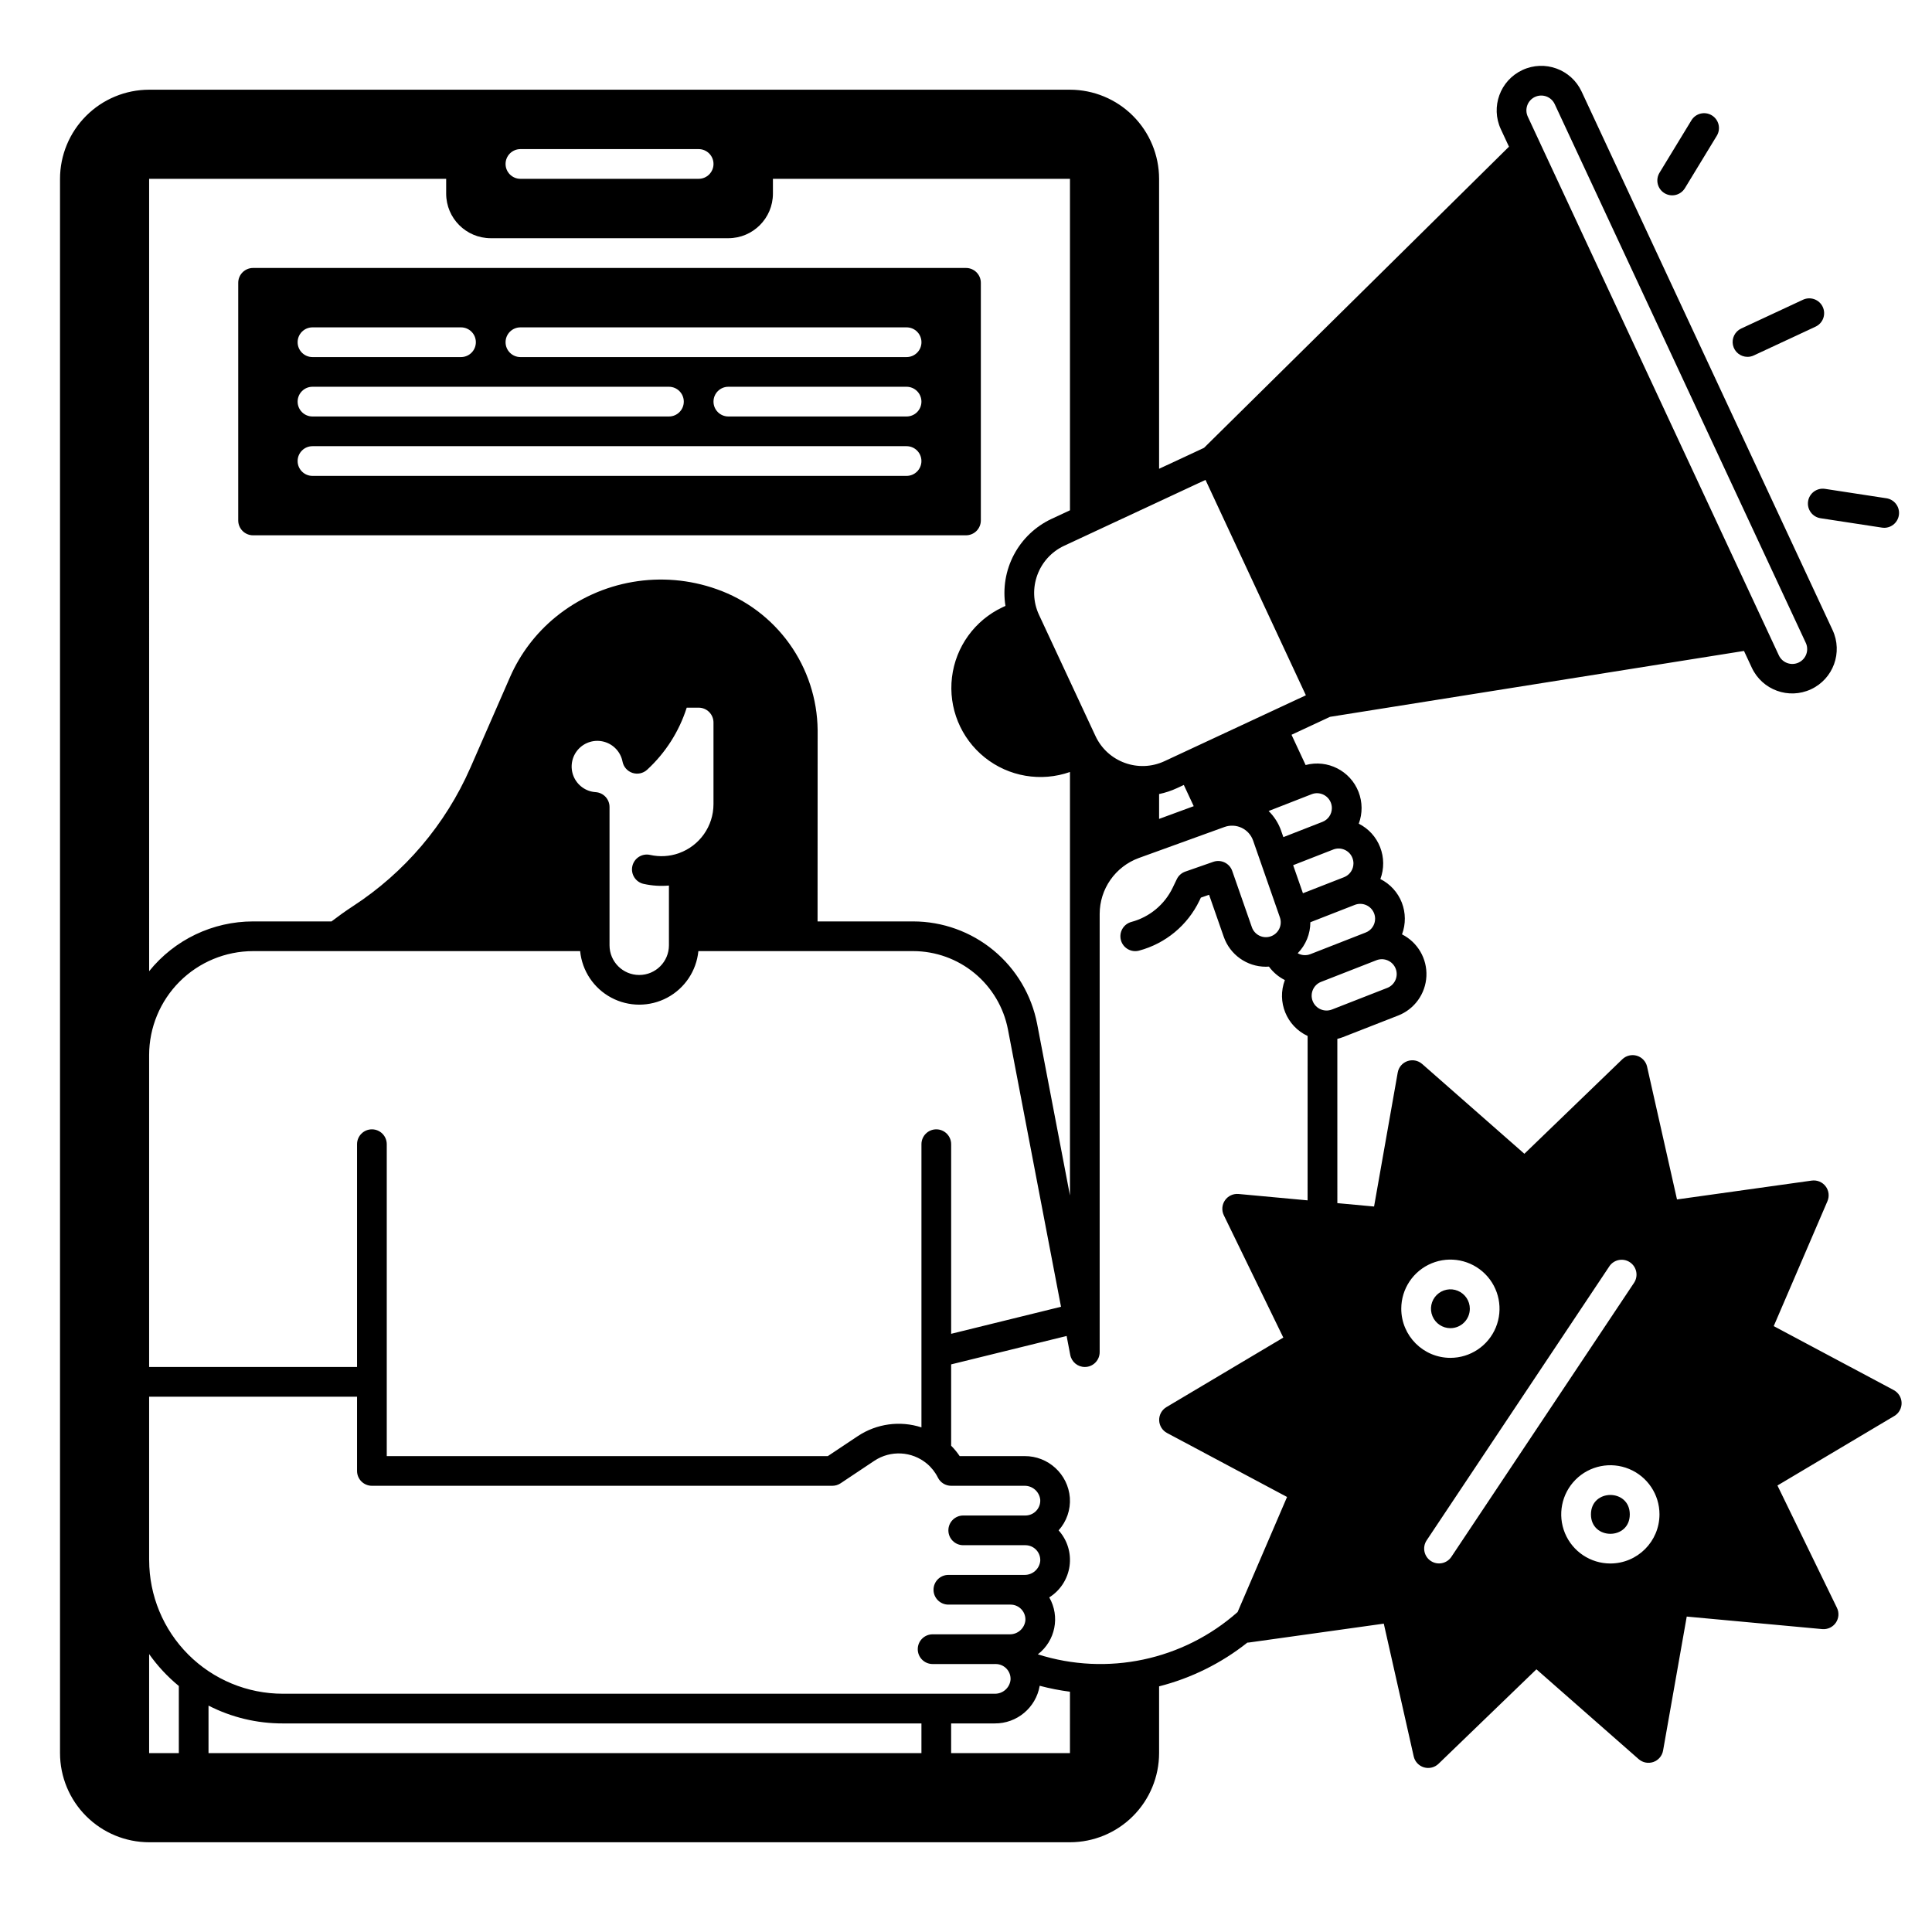 <?xml version="1.0" encoding="UTF-8"?>
<!-- Uploaded to: SVG Repo, www.svgrepo.com, Generator: SVG Repo Mixer Tools -->
<svg fill="#000000" width="800px" height="800px" version="1.1" viewBox="144 144 512 512" xmlns="http://www.w3.org/2000/svg">
 <g>
  <path d="m607.11 238.57c0.574 0 1.141-0.129 1.656-0.371l16.34-7.613 0.004-0.004c0.953-0.434 1.695-1.23 2.062-2.219 0.363-0.984 0.316-2.074-0.125-3.023-0.445-0.953-1.25-1.688-2.238-2.043-0.988-0.355-2.078-0.301-3.027 0.152l-16.34 7.613c-1.676 0.781-2.582 2.621-2.184 4.422 0.402 1.805 2.004 3.086 3.852 3.086z"/>
  <path d="m623.16 276.85c-0.16 1.031 0.102 2.086 0.719 2.926 0.617 0.84 1.543 1.402 2.574 1.559l16.273 2.488v0.004c0.199 0.031 0.398 0.047 0.602 0.047 2.059 0 3.769-1.586 3.926-3.641s-1.301-3.879-3.336-4.188l-16.27-2.492c-1.035-0.16-2.086 0.102-2.93 0.719-0.84 0.617-1.402 1.547-1.559 2.578z"/>
  <path d="m585.1 195.19c0.895 0.543 1.965 0.711 2.981 0.465 1.016-0.25 1.891-0.891 2.434-1.781l8.477-13.93c1.102-1.855 0.504-4.254-1.34-5.375s-4.246-0.547-5.387 1.281l-8.477 13.93c-1.129 1.859-0.543 4.277 1.312 5.41z"/>
  <path d="m211.07 285.86h188.93c1.043 0 2.043-0.414 2.781-1.152s1.152-1.742 1.152-2.785v-62.977c0-1.043-0.414-2.043-1.152-2.781-0.738-0.738-1.738-1.152-2.781-1.152h-188.93c-2.176 0-3.938 1.762-3.938 3.934v62.977c0 1.043 0.414 2.047 1.152 2.785 0.738 0.738 1.742 1.152 2.785 1.152zm70.848-55.105h102.34c2.176 0 3.938 1.762 3.938 3.938 0 2.172-1.762 3.934-3.938 3.934h-102.34c-2.172 0-3.938-1.762-3.938-3.934 0-2.176 1.766-3.938 3.938-3.938zm106.27 19.68c0 1.043-0.414 2.047-1.152 2.785-0.738 0.738-1.742 1.152-2.785 1.152h-47.23c-2.176 0-3.938-1.762-3.938-3.938 0-2.172 1.762-3.938 3.938-3.938h47.23c1.043 0 2.047 0.418 2.785 1.156 0.738 0.738 1.152 1.738 1.152 2.781zm-161.38-19.68h39.363c2.172 0 3.934 1.762 3.934 3.938 0 2.172-1.762 3.934-3.934 3.934h-39.363c-2.172 0-3.934-1.762-3.934-3.934 0-2.176 1.762-3.938 3.934-3.938zm0 15.742h94.465c2.176 0 3.938 1.766 3.938 3.938 0 2.176-1.762 3.938-3.938 3.938h-94.465c-2.172 0-3.934-1.762-3.934-3.938 0-2.172 1.762-3.938 3.934-3.938zm0 15.742 157.44 0.004c2.176 0 3.938 1.762 3.938 3.938 0 2.172-1.762 3.934-3.938 3.934h-157.44c-2.172 0-3.934-1.762-3.934-3.934 0-2.176 1.762-3.938 3.934-3.938z"/>
  <path d="m645.86 512.39-31.805-16.957 14.238-33.113c0.559-1.305 0.375-2.812-0.488-3.941-0.863-1.133-2.266-1.707-3.676-1.512l-35.707 4.996-7.926-35.172 0.004-0.004c-0.312-1.387-1.348-2.496-2.711-2.906-1.363-0.406-2.84-0.047-3.863 0.938l-25.949 25.043-27.094-23.805v0.004c-1.07-0.938-2.559-1.227-3.902-0.754-1.34 0.469-2.324 1.629-2.57 3.027l-6.269 35.504-9.73-0.898-0.004-43.531c0.488-0.117 0.969-0.266 1.438-0.445l14.66-5.731h0.004c4.336-1.688 7.277-5.769 7.5-10.422 0.227-4.648-2.309-8.996-6.461-11.094 1.016-2.731 0.992-5.738-0.066-8.449-1.059-2.699-3.082-4.914-5.672-6.215 1.02-2.723 0.996-5.727-0.062-8.434-1.047-2.711-3.066-4.934-5.664-6.234 1.02-2.727 0.996-5.727-0.062-8.438-2.184-5.594-8.219-8.656-14.02-7.109l-3.738-8.016 10.199-4.754 109.71-17.465 2.07 4.441c2.758 5.914 9.781 8.473 15.691 5.715 5.914-2.754 8.473-9.777 5.715-15.688l-66.504-142.7c-2.754-5.914-9.777-8.473-15.691-5.715-5.91 2.754-8.469 9.781-5.715 15.691l2.152 4.625-80.805 79.801-11.918 5.555v-76.84c-0.008-6.262-2.5-12.266-6.926-16.691-4.426-4.43-10.43-6.918-16.691-6.926h-244.03c-6.262 0.008-12.266 2.496-16.691 6.926-4.43 4.426-6.918 10.43-6.926 16.691v417.21c0.008 6.262 2.496 12.266 6.926 16.691 4.426 4.43 10.43 6.918 16.691 6.926h244.03c6.262-0.008 12.266-2.496 16.691-6.926 4.426-4.426 6.918-10.43 6.926-16.691v-17.699c8.523-2.172 16.496-6.121 23.387-11.59 0.152 0 0.305-0.012 0.453-0.031l35.707-4.996 7.926 35.172v0.004c0.312 1.387 1.348 2.496 2.711 2.906 1.363 0.406 2.84 0.047 3.863-0.938l25.949-25.043 27.094 23.805v-0.004c1.066 0.938 2.559 1.227 3.902 0.758 1.34-0.473 2.324-1.629 2.57-3.031l6.269-35.504 35.902 3.32c1.418 0.129 2.793-0.512 3.602-1.68 0.809-1.172 0.926-2.684 0.301-3.961l-15.766-32.414 30.977-18.426h0.004c1.219-0.727 1.953-2.055 1.922-3.477-0.035-1.418-0.832-2.711-2.086-3.379zm-95.078-342.7c0.945-0.441 2.027-0.488 3.012-0.133 0.98 0.355 1.777 1.09 2.219 2.035l66.508 142.7h0.004c0.461 0.949 0.523 2.043 0.172 3.039-0.355 0.996-1.09 1.809-2.047 2.254s-2.055 0.488-3.043 0.117c-0.988-0.367-1.789-1.121-2.219-2.086l-25.727-55.191-37.457-80.375v-0.008l-3.32-7.125c-0.922-1.969-0.07-4.312 1.898-5.231zm-50.445 199.51c0.949 0.414 1.691 1.191 2.066 2.156 0.18 0.461 0.277 0.953 0.277 1.445 0.004 1.625-0.992 3.082-2.504 3.668l-10.883 4.25-2.594-7.434 10.617-4.148h-0.004c0.977-0.383 2.062-0.363 3.023 0.062zm-8.742-14.723c2.016-0.789 4.289 0.203 5.086 2.219 0.18 0.461 0.273 0.953 0.277 1.449 0.004 1.621-0.992 3.078-2.508 3.664l-10.344 4.039-0.586-1.672 0.004-0.004c-0.691-1.98-1.828-3.773-3.324-5.246zm-28.125-83.301 26.602 57.082-37.461 17.457c-6.894 3.211-15.086 0.227-18.301-6.668l-14.965-32.113v0.004c-3.203-6.898-0.219-15.082 6.668-18.305zm-3.121 86.469-9.176 3.371v-6.586c1.645-0.34 3.242-0.871 4.766-1.578l1.785-0.832zm-178.43-174.13h47.23c2.176 0 3.938 1.762 3.938 3.934 0 2.176-1.762 3.938-3.938 3.938h-47.23c-2.172 0-3.938-1.762-3.938-3.938 0-2.172 1.766-3.934 3.938-3.934zm-98.398 7.871h78.719v3.938-0.004c0.008 6.519 5.289 11.801 11.809 11.809h62.977c6.516-0.008 11.801-5.289 11.809-11.809v-3.934h78.719v87.848l-4.871 2.269c-4.269 1.996-7.769 5.324-9.973 9.488-2.207 4.16-2.996 8.93-2.254 13.578l-0.746 0.348c-7.383 3.461-12.461 10.488-13.426 18.586-0.969 8.094 2.309 16.117 8.672 21.223 6.359 5.102 14.902 6.559 22.598 3.859v112.23l-8.699-45.461c-1.469-7.641-5.551-14.531-11.543-19.488-5.996-4.957-13.531-7.676-21.312-7.68h-25.336l0.02-50.75c-0.098-8.207-2.711-16.184-7.492-22.852-4.781-6.672-11.496-11.711-19.234-14.438-14.512-5.168-30.664-2.398-42.629 7.305-5.266 4.281-9.438 9.758-12.16 15.973l-10.527 24.078h-0.004c-6.586 15.008-17.418 27.758-31.164 36.688-1.945 1.27-3.816 2.617-5.621 3.996h-20.777c-10.707 0-20.84 4.852-27.551 13.191zm131.09 186.86c2.188 0.484 4.434 0.629 6.664 0.43v15.832c0 4.348-3.523 7.871-7.871 7.871s-7.871-3.523-7.871-7.871v-36.652c0-2.074-1.609-3.793-3.68-3.93-2.59-0.168-4.856-1.797-5.844-4.191-0.988-2.398-0.531-5.148 1.184-7.098 1.715-1.945 4.387-2.746 6.891-2.066 2.5 0.68 4.402 2.719 4.894 5.266 0.273 1.398 1.281 2.543 2.637 2.988 1.355 0.445 2.848 0.121 3.894-0.848 4.863-4.477 8.473-10.145 10.48-16.441h3.156c1.047 0 2.047 0.414 2.785 1.152 0.738 0.738 1.152 1.738 1.152 2.781v21.648c-0.008 5.809-3.648 10.988-9.109 12.961-0.055 0.02-0.105 0.035-0.16 0.055v0.004c-2.406 0.832-4.996 0.98-7.484 0.43-1.023-0.242-2.102-0.066-2.996 0.492-0.891 0.559-1.523 1.449-1.754 2.477-0.23 1.027-0.039 2.106 0.531 2.988 0.57 0.887 1.469 1.508 2.5 1.723zm-131.09 45.359c0.008-7.305 2.914-14.305 8.078-19.473 5.164-5.164 12.168-8.07 19.473-8.078h86.672c0.516 5.231 3.609 9.855 8.246 12.332 4.637 2.477 10.203 2.477 14.84 0 4.637-2.477 7.731-7.102 8.246-12.332h56.922c5.949 0.004 11.711 2.082 16.293 5.871 4.586 3.793 7.707 9.062 8.828 14.902l14.059 73.477-29.113 7.168v-50.25c0-2.172-1.762-3.938-3.938-3.938-2.172 0-3.934 1.766-3.934 3.938v75.047c-5.664-1.84-11.859-0.996-16.828 2.289l-7.981 5.32h-116.89v-82.656c0-2.172-1.762-3.938-3.934-3.938-2.176 0-3.938 1.766-3.938 3.938v59.039h-55.102zm7.871 184.99h-7.871v-26.25c2.234 3.16 4.883 6.004 7.871 8.461zm-7.871-51.168v-43.293h55.102v19.68c0 1.043 0.414 2.043 1.152 2.781 0.738 0.738 1.742 1.152 2.785 1.152h122.02c0.777 0 1.535-0.23 2.184-0.66l8.973-5.984c4.293-2.836 9.934-2.527 13.887 0.762 1.223 1.02 2.219 2.281 2.926 3.707 0.664 1.336 2.027 2.176 3.519 2.176h19.414c2.133-0.043 3.949 1.547 4.191 3.668 0.074 1.09-0.309 2.156-1.051 2.953-0.742 0.797-1.785 1.25-2.875 1.254h-16.48c-2.176 0-3.938 1.762-3.938 3.934 0 2.176 1.762 3.938 3.938 3.938h16.48c1.09 0 2.133 0.453 2.875 1.25 0.746 0.797 1.125 1.867 1.051 2.957-0.242 2.121-2.059 3.707-4.191 3.664h-20.152c-2.172 0-3.938 1.762-3.938 3.938 0 2.172 1.766 3.934 3.938 3.934h16.48c1.094 0 2.133 0.453 2.879 1.254 0.742 0.797 1.121 1.867 1.047 2.953-0.242 2.121-2.055 3.711-4.191 3.664h-3.668c-0.043 0-0.082 0.012-0.121 0.012-0.043 0.004-0.082-0.012-0.121-0.012h-16.488c-2.172 0-3.934 1.766-3.934 3.938 0 2.176 1.762 3.938 3.934 3.938h16.48c0.043 0 0.082-0.012 0.121-0.012 0.043-0.004 0.082 0.012 0.121 0.012h0.008c1.09 0 2.133 0.453 2.875 1.25 0.746 0.797 1.125 1.867 1.047 2.957-0.238 2.121-2.055 3.707-4.188 3.664h-188.66c-9.395 0-18.406-3.731-25.047-10.375-6.644-6.644-10.375-15.652-10.375-25.051zm204.67 51.168h-188.93v-12.594c6.09 3.121 12.836 4.738 19.68 4.723h169.25zm39.359 0h-31.488v-7.871h11.543c5.883 0.051 10.934-4.176 11.926-9.977 2.637 0.699 5.316 1.227 8.02 1.574zm62.977-146.49-18.297-1.691v0.004c-1.414-0.133-2.793 0.508-3.602 1.68-0.809 1.168-0.922 2.68-0.301 3.961l15.766 32.414-30.98 18.426c-1.219 0.727-1.953 2.055-1.922 3.473 0.035 1.422 0.832 2.715 2.086 3.383l31.805 16.957-13.109 30.504v-0.004c-14.445 12.785-34.547 17.039-52.934 11.203 4.644-3.562 5.941-10.012 3.027-15.09 2.93-1.84 4.894-4.883 5.375-8.309 0.477-3.426-0.586-6.887-2.898-9.457 2.121-2.356 3.199-5.477 2.981-8.645-0.488-6.273-5.754-11.098-12.047-11.035h-17.156c-0.664-0.988-1.422-1.91-2.258-2.754v-21.551l30.602-7.531 0.961 5.019c0.352 1.855 1.973 3.199 3.863 3.199 0.125 0 0.25-0.008 0.375-0.02v0.004c2.019-0.195 3.559-1.891 3.559-3.918v-116.15c0.008-3.223 1-6.363 2.844-9.004 1.844-2.641 4.449-4.652 7.469-5.773 0 0 22.465-8.129 22.758-8.238 1.484-0.539 3.121-0.461 4.551 0.215 1.426 0.676 2.523 1.898 3.043 3.391l7.086 20.316c0.355 0.988 0.305 2.078-0.148 3.027-0.449 0.953-1.266 1.68-2.258 2.027-0.992 0.348-2.082 0.281-3.027-0.18-0.945-0.465-1.664-1.285-2-2.285l-5.188-14.863c-0.715-2.051-2.961-3.137-5.012-2.422l-7.43 2.594c-0.988 0.344-1.797 1.066-2.25 2.008l-1.105 2.293c-2.152 4.457-6.141 7.758-10.926 9.035-1.008 0.27-1.867 0.93-2.387 1.832-0.523 0.906-0.664 1.98-0.395 2.988 0.562 2.102 2.719 3.348 4.82 2.785 6.996-1.871 12.832-6.695 15.977-13.219l0.395-0.824 2.176-0.758 3.891 11.148v-0.004c1.656 4.738 6.121 7.914 11.141 7.926 0.277 0 0.555-0.016 0.832-0.035 1.102 1.508 2.551 2.731 4.219 3.57-2.176 5.758 0.453 12.215 6.031 14.816zm0.707-65.238c-1.09 0.418-2.312 0.328-3.328-0.246 2.152-2.195 3.356-5.144 3.352-8.219l11.781-4.602c2.019-0.789 4.301 0.199 5.102 2.219 0.18 0.461 0.277 0.949 0.277 1.445 0.012 1.625-0.988 3.09-2.508 3.668l-14.66 5.734zm0.641 12.426v0.004c-0.789-2.019 0.203-4.297 2.219-5.094h0.012l14.668-5.734c2.023-0.789 4.309 0.211 5.098 2.238 0.789 2.023-0.211 4.305-2.234 5.098l-14.66 5.731v-0.004c-2.027 0.789-4.309-0.215-5.102-2.238zm23.48 81.527-0.004 0.004c0-5.266 3.172-10.016 8.039-12.031 4.863-2.012 10.465-0.898 14.188 2.824s4.836 9.324 2.824 14.188c-2.016 4.867-6.766 8.039-12.031 8.039-7.188-0.008-13.012-5.836-13.02-13.023zm13.266 65.766v0.004c-1.211 1.793-3.644 2.273-5.449 1.074-1.801-1.203-2.293-3.633-1.102-5.441l48.445-72.664h-0.004c1.219-1.777 3.641-2.246 5.43-1.051 1.793 1.195 2.293 3.609 1.121 5.414zm42.141 1.754c-5.266 0-10.016-3.172-12.031-8.035-2.012-4.867-0.898-10.465 2.824-14.188 3.723-3.727 9.324-4.84 14.188-2.824 4.867 2.016 8.039 6.762 8.039 12.027-0.012 7.188-5.836 13.012-13.02 13.02z"/>
  <path d="m533.52 490.83c0-2.082-1.254-3.957-3.18-4.754-1.922-0.797-4.137-0.355-5.609 1.117-1.473 1.469-1.91 3.684-1.113 5.609 0.797 1.922 2.672 3.176 4.754 3.176 2.844-0.004 5.144-2.305 5.148-5.148z"/>
  <path d="m575.91 545.33c0 6.863-10.293 6.863-10.293 0s10.293-6.863 10.293 0"/>
 </g>
</svg>